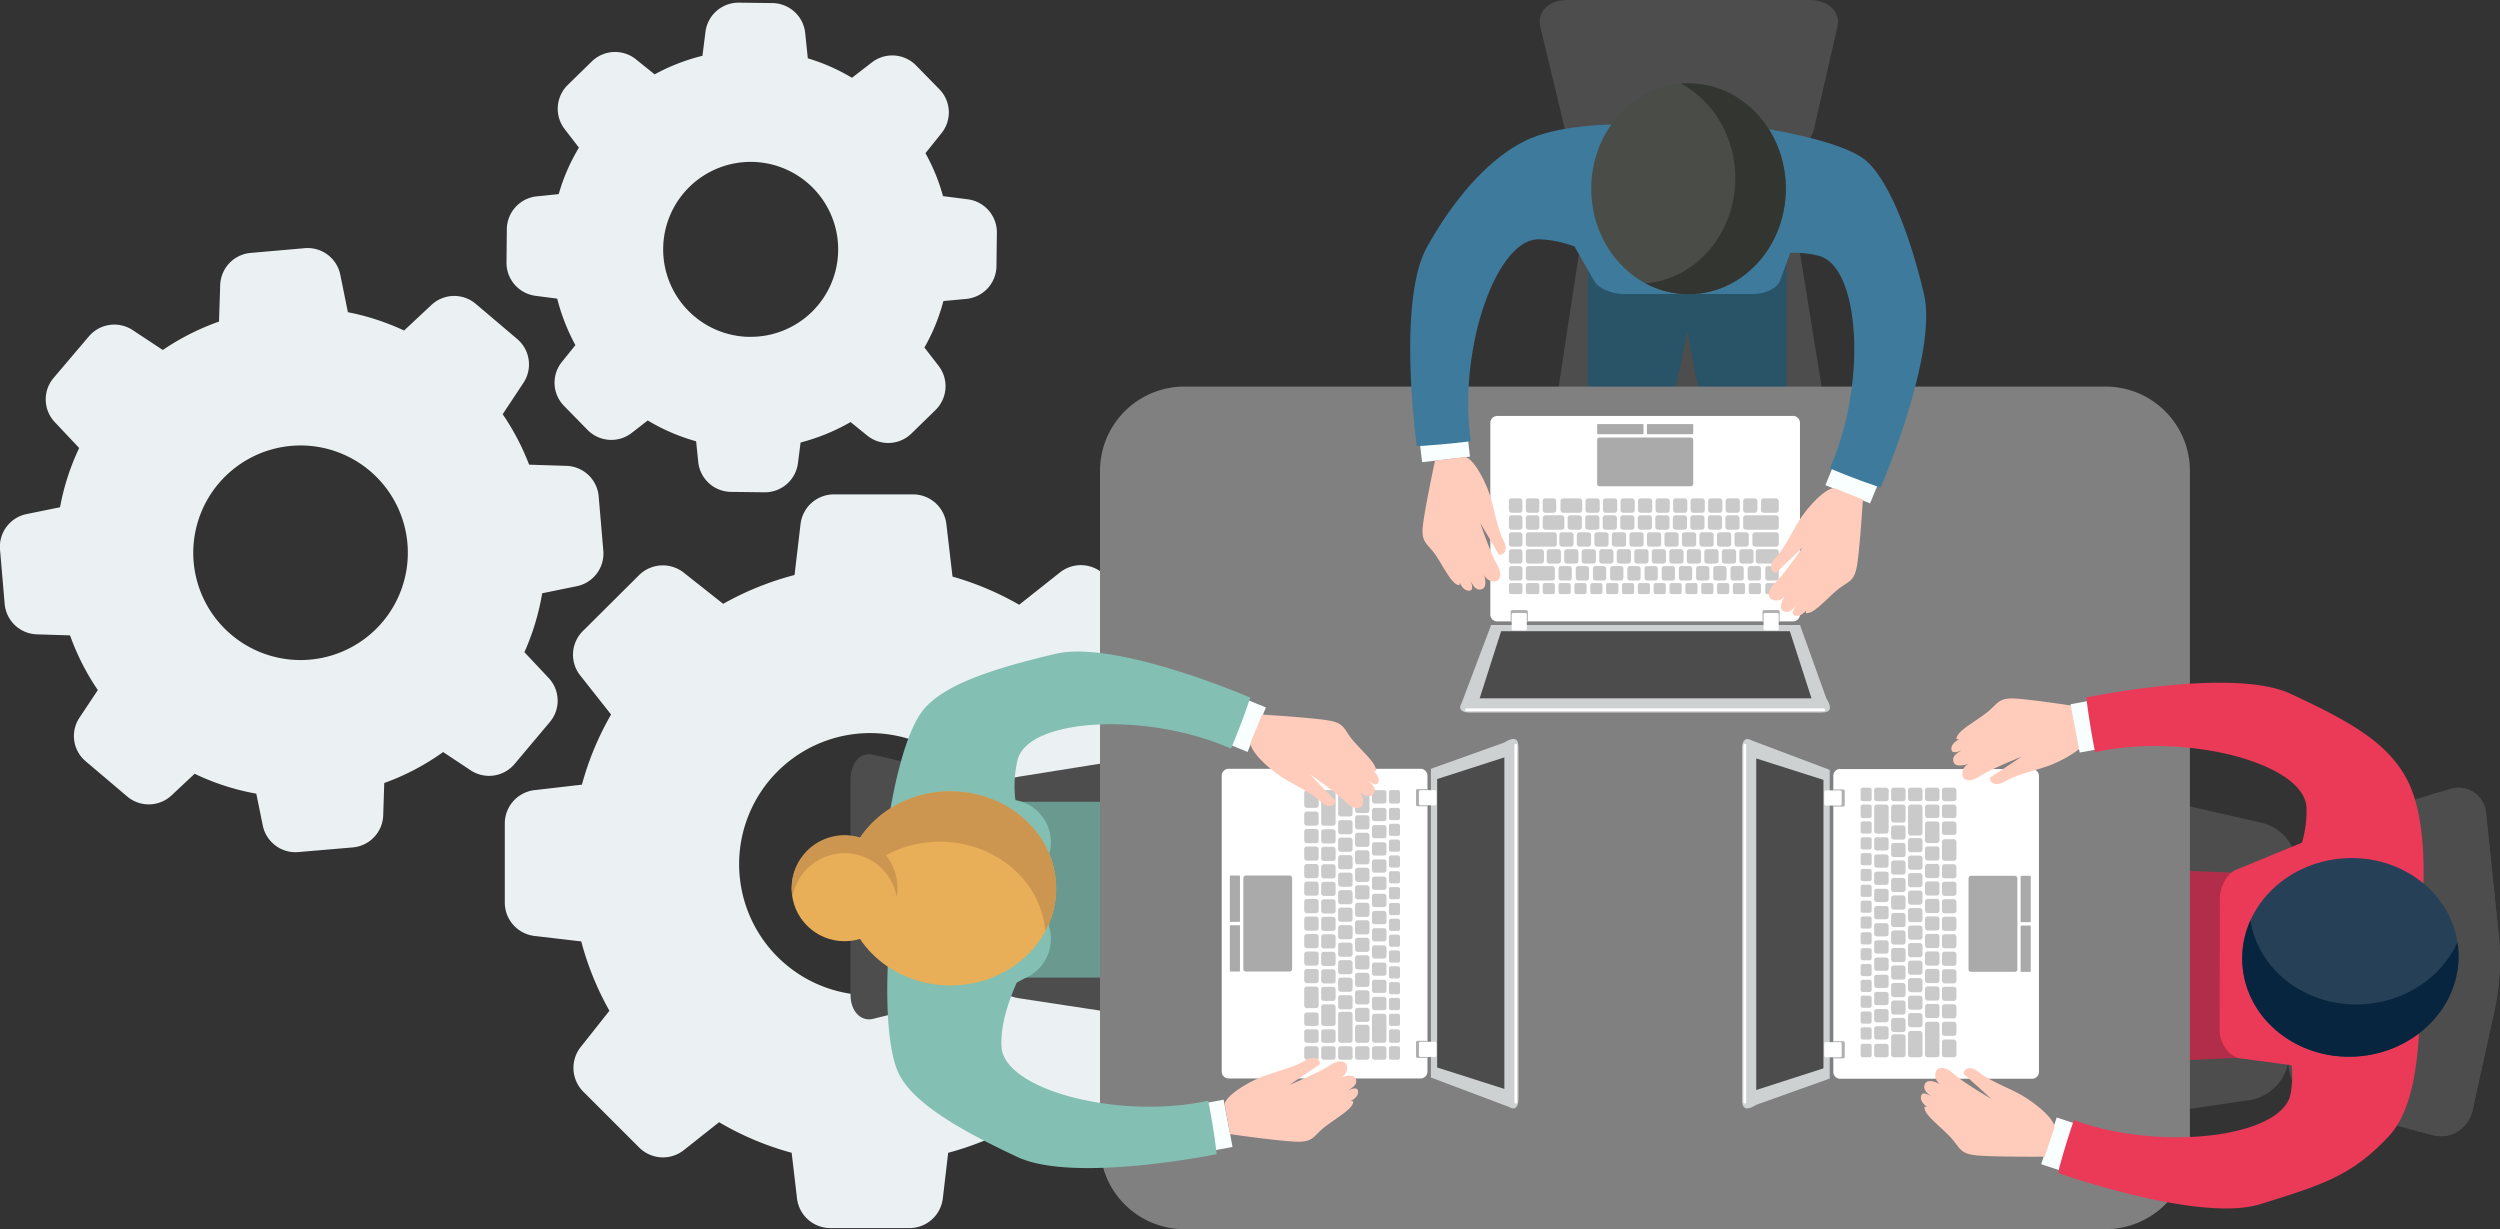 <svg xmlns="http://www.w3.org/2000/svg" viewBox="0 0 600 295"><rect x="0" y="0" width="600" height="295" fill="#333333" stroke="none"/><defs><style>.a{fill:#ebf1f2;}.b{fill:#4d4d4d;}.c{fill:#6a9990;}.d{fill:#b22d49;}.e{fill:#295366;}.f{fill:gray;}.g,.k{fill:#fff;}.h{fill:#b0b0b0;}.h,.i,.j,.k{fill-rule:evenodd;}.i{fill:#ced1d2;}.j{fill:#4c4c4c;}.l{fill:#cacaca;}.m{fill:#aaaaab;}.n{fill:#f9ffff;}.o{fill:#fcb;}.p{fill:#3d7a9c;}.q{fill:#4a4c47;}.r{fill:#333530;}.s{fill:#eb3a58;}.t{fill:#264057;}.u{fill:#07253e;}.v{fill:#83bfb3;}.w{fill:#e8af58;}.x{fill:#cc9650;}</style></defs><title>team</title><path class="a" d="M277.83,192.39A72.3,72.3,0,0,0,271.36,177l7.82-9.85a8.08,8.08,0,0,0-.61-10.71L265.11,143a8.06,8.06,0,0,0-10.72-.61l-9.79,7.75a71.18,71.18,0,0,0-16-6.76l-1.47-12.59a8.07,8.07,0,0,0-8-7.14h-19a8.07,8.07,0,0,0-8,7.14L190.69,143a72,72,0,0,0-17.13,6.92l-9.47-7.49a8.1,8.1,0,0,0-10.72.61L139.9,156.44a8,8,0,0,0-.61,10.71l7.37,9.34a70.21,70.21,0,0,0-7,16.83l-11.36,1.31a8.06,8.06,0,0,0-7.15,8v19a8.07,8.07,0,0,0,7.15,8l11.2,1.31a70.66,70.66,0,0,0,6.76,16.64l-6.89,8.7a8.08,8.08,0,0,0,.61,10.71l13.43,13.42a8.06,8.06,0,0,0,10.72.61l8.45-6.69A71,71,0,0,0,190,281.67l1.28,10.93a8.07,8.07,0,0,0,8,7.14h19a8.07,8.07,0,0,0,8-7.14l1.28-10.93a70.73,70.73,0,0,0,18-7.59l8.77,6.95a8.1,8.1,0,0,0,10.72-.61L278.57,267a8,8,0,0,0,.61-10.71L271.84,247a69.3,69.3,0,0,0,6.64-16.8l11.74-1.34a8.07,8.07,0,0,0,7.15-8v-19a8.07,8.07,0,0,0-7.15-8Zm-69,51.47a31.46,31.46,0,1,1,31.48-31.46A31.52,31.52,0,0,1,208.84,243.87Z" transform="translate(0 -5)"/><path class="a" d="M20.57,187.71l10,8.48a8,8,0,0,0,10.59-.29l5.55-5.2a57.41,57.41,0,0,0,14.8,4.78l1.56,7.65a8,8,0,0,0,8.49,6.37l13.11-1.12a8,8,0,0,0,7.3-7.68l0.25-7.78a57.55,57.55,0,0,0,14.13-7.43l6.63,4.4a8,8,0,0,0,10.49-1.5l8.49-10.1a7.94,7.94,0,0,0-.29-10.58l-5.81-6.18a59.37,59.37,0,0,0,4.27-14.15l8.29-1.69a8,8,0,0,0,6.38-8.48l-1.12-13.1a8,8,0,0,0-7.69-7.3l-9-.29a58.51,58.51,0,0,0-6.35-12.11l5-7.55a8,8,0,0,0-1.5-10.49l-10-8.48a8,8,0,0,0-10.59.29l-6.57,6.15a57.63,57.63,0,0,0-13.49-4.4l-1.82-9a8,8,0,0,0-8.49-6.37L60.15,65.7a8,8,0,0,0-7.3,7.68l-0.29,8.8A59,59,0,0,0,39.07,89l-7.24-4.78a8,8,0,0,0-10.49,1.5l-8.49,10a7.94,7.94,0,0,0,.29,10.58L19,112.52a57.37,57.37,0,0,0-4.59,14.22l-8,1.63A8,8,0,0,0,0,136.84l1.12,13.1a8,8,0,0,0,7.69,7.3l8,0.25a57.86,57.86,0,0,0,6.67,13.13l-4.37,6.57A7.92,7.92,0,0,0,20.57,187.71ZM70,112A25.75,25.75,0,1,1,46.47,139.8,25.77,25.77,0,0,1,70,112Z" transform="translate(0 -5)"/><path class="a" d="M232,76.73a8,8,0,0,0,7.15-7.84l0.1-8.06a8,8,0,0,0-7-8l-5.93-.76a46,46,0,0,0-4.21-10.3L225.93,37a7.94,7.94,0,0,0-.48-10.58l-5.65-5.77A8,8,0,0,0,209.22,20l-4.75,3.67A46.61,46.61,0,0,0,193.88,19l-0.64-6.12a8,8,0,0,0-7.85-7.14l-8.07-.1a8,8,0,0,0-8,6.95l-0.73,5.8a48,48,0,0,0-11.48,4.46l-4.47-3.6a8,8,0,0,0-10.59.48l-5.77,5.64A8,8,0,0,0,135.53,36l3.41,4.43a46.2,46.2,0,0,0-4.85,11.16l-5.3.54a8,8,0,0,0-7.15,7.84L121.56,68a8,8,0,0,0,7,8l5.17,0.67a48,48,0,0,0,4.37,11.16l-3.22,4a7.94,7.94,0,0,0,.48,10.58l5.65,5.77a8,8,0,0,0,10.59.73l3.86-3a46.94,46.94,0,0,0,11.61,5l0.51,5a8,8,0,0,0,7.85,7.14l8.07,0.1a8,8,0,0,0,8-6.95l0.64-5a48.2,48.2,0,0,0,12-4.91l4,3.25a8,8,0,0,0,10.59-.48l5.81-5.67a8,8,0,0,0,.73-10.58l-3.41-4.4a46.63,46.63,0,0,0,4.56-11.16Zm-52.09,9.12a21,21,0,1,1,21.25-20.72A21,21,0,0,1,179.87,85.84Z" transform="translate(0 -5)"/><path class="b" d="M244.54,191.4c-4.63.74-8.42,4.55-8.42,8.46v36.33c0,3.91,3.8,7.69,8.44,8.39l32.8,5c4.64,0.7,8.44-1.92,8.44-5.83V191.91c0-3.91-3.79-6.5-8.42-5.76Z" transform="translate(0 -5)"/><polyline class="c" points="285.98 209.53 285.98 192.43 241.91 192.43 241.91 234.62 285.98 234.62 285.98 217.78"/><path class="b" d="M540.08,269a11.26,11.26,0,0,0,9.23-10.18l2-45.42a11.12,11.12,0,0,0-8.3-10.88l-33.81-7.74a7.18,7.18,0,0,0-9.09,6.9l-2.9,64.79a7.09,7.09,0,0,0,8.43,7.59Z" transform="translate(0 -5)"/><polygon class="d" points="486.05 227.04 516.38 233.31 485.62 236.57 484.74 256.33 537.47 253.84 538.84 209.54 486.92 207.58 486.05 227.04"/><path class="b" d="M432.15,66.7c-0.74-4.62-4.56-8.4-8.48-8.4H387.24c-3.92,0-7.71,3.79-8.41,8.42l-5,32.71c-0.71,4.63,1.92,8.42,5.84,8.42h52c3.92,0,6.52-3.78,5.78-8.4Z" transform="translate(0 -5)"/><path class="b" d="M375.57,36c0.83,3.48,5.11,6.32,9.51,6.32h40.84c4.4,0,8.64-2.85,9.43-6.33L441,11.33C441.75,7.85,438.8,5,434.4,5H376.14c-4.4,0-7.31,2.84-6.48,6.32Z" transform="translate(0 -5)"/><polygon class="e" points="400.15 103.03 404.95 79.64 409.47 103.03 428.79 103.03 428.79 60.74 381.12 62.84 381.12 103.03 400.15 103.03"/><path class="f" d="M525.58,279.78A20.24,20.24,0,0,1,505.3,300h-221A20.25,20.25,0,0,1,264,279.78V118a20.25,20.25,0,0,1,20.27-20.22h221A20.24,20.24,0,0,1,525.58,118V279.78Z" transform="translate(0 -5)"/><path class="g" d="M294.86,184.51h46.07a1.66,1.66,0,0,1,1.66,1.66v71a1.66,1.66,0,0,1-1.66,1.66H294.86a1.65,1.65,0,0,1-1.65-1.65v-71A1.66,1.66,0,0,1,294.86,184.51Z"/><path class="h" d="M342.58,194.39v4.11h-2.35a0.39,0.39,0,0,1-.39-0.39v-3.34a0.39,0.39,0,0,1,.39-0.39h2.35Z" transform="translate(0 -5)"/><path class="h" d="M342.58,254.8v4.11h-2.35a0.39,0.39,0,0,1-.39-0.39v-3.34a0.39,0.39,0,0,1,.39-0.39h2.35Z" transform="translate(0 -5)"/><path class="i" d="M364.43,184.31v84.54c0,2-1,2.65-2.26,1.82l-18.75-7.07V189.51l17.61-6.3C363.27,181.8,364.43,182.07,364.43,184.31Z" transform="translate(0 -5)"/><polygon class="j" points="361.05 261.34 344.92 256.2 344.92 186.97 361.05 181.77 361.05 261.34"/><path class="k" d="M364.12,183.84v85.68a0.33,0.33,0,0,1-.33.33h0a0.33,0.33,0,0,1-.33-0.33V183.84a0.33,0.33,0,0,1,.33-0.33h0A0.33,0.33,0,0,1,364.12,183.84Z" transform="translate(0 -5)"/><rect class="g" x="340.55" y="189.63" width="4.17" height="3.63" rx="0.34" ry="0.34"/><rect class="g" x="340.55" y="250.04" width="4.17" height="3.63" rx="0.34" ry="0.34"/><rect class="l" x="333.35" y="251.09" width="2.65" height="3.24" rx="0.47" ry="0.47"/><rect class="l" x="329.28" y="251.09" width="3.47" height="3.24" rx="0.58" ry="0.58"/><rect class="l" x="325.21" y="251.09" width="3.47" height="3.24" rx="0.58" ry="0.58"/><rect class="l" x="321.15" y="251.09" width="3.47" height="3.24" rx="0.58" ry="0.58"/><rect class="l" x="317.08" y="251.09" width="3.47" height="3.24" rx="0.58" ry="0.58"/><rect class="l" x="313.01" y="251.09" width="3.47" height="3.24" rx="0.58" ry="0.58"/><rect class="l" x="333.35" y="247.04" width="2.65" height="3.24" rx="0.47" ry="0.47"/><rect class="l" x="329.28" y="243.3" width="3.47" height="6.98" rx="0.62" ry="0.62"/><rect class="l" x="325.21" y="245.94" width="3.47" height="4.34" rx="0.62" ry="0.62"/><rect class="l" x="321.15" y="242.84" width="3.47" height="7.44" rx="0.62" ry="0.62"/><rect class="l" x="317.08" y="247.04" width="3.47" height="3.24" rx="0.58" ry="0.58"/><rect class="l" x="313.01" y="247.04" width="3.47" height="3.24" rx="0.58" ry="0.58"/><rect class="l" x="333.35" y="243.3" width="2.65" height="2.93" rx="0.47" ry="0.47"/><rect class="l" x="333.35" y="239.5" width="2.65" height="2.93" rx="0.47" ry="0.47"/><rect class="l" x="333.35" y="235.7" width="2.65" height="2.93" rx="0.47" ry="0.47"/><rect class="l" x="333.35" y="231.9" width="2.65" height="2.93" rx="0.47" ry="0.47"/><rect class="l" x="333.35" y="228.1" width="2.65" height="2.93" rx="0.47" ry="0.47"/><rect class="l" x="333.35" y="224.3" width="2.65" height="2.93" rx="0.47" ry="0.47"/><rect class="l" x="333.35" y="220.5" width="2.65" height="2.93" rx="0.47" ry="0.47"/><rect class="l" x="333.35" y="216.7" width="2.65" height="2.93" rx="0.47" ry="0.47"/><rect class="l" x="333.35" y="212.89" width="2.65" height="2.93" rx="0.47" ry="0.47"/><rect class="l" x="333.35" y="209.09" width="2.65" height="2.93" rx="0.47" ry="0.47"/><rect class="l" x="333.35" y="205.29" width="2.65" height="2.93" rx="0.47" ry="0.47"/><rect class="l" x="333.35" y="201.49" width="2.65" height="2.93" rx="0.47" ry="0.47"/><rect class="l" x="333.35" y="197.69" width="2.65" height="2.93" rx="0.47" ry="0.47"/><rect class="l" x="333.35" y="193.89" width="2.65" height="2.93" rx="0.47" ry="0.47"/><rect class="l" x="333.35" y="189.62" width="2.65" height="3.24" rx="0.47" ry="0.47"/><rect class="l" x="329.28" y="239.25" width="3.47" height="3.18" rx="0.57" ry="0.57"/><rect class="l" x="329.28" y="235.13" width="3.47" height="3.18" rx="0.57" ry="0.57"/><rect class="l" x="329.28" y="231" width="3.47" height="3.18" rx="0.57" ry="0.57"/><rect class="l" x="329.28" y="226.88" width="3.47" height="3.18" rx="0.57" ry="0.57"/><rect class="l" x="329.28" y="222.76" width="3.47" height="3.18" rx="0.57" ry="0.57"/><rect class="l" x="329.28" y="218.63" width="3.47" height="3.18" rx="0.57" ry="0.57"/><rect class="l" x="329.28" y="214.51" width="3.47" height="3.18" rx="0.57" ry="0.57"/><rect class="l" x="329.28" y="210.39" width="3.47" height="3.18" rx="0.57" ry="0.57"/><rect class="l" x="329.28" y="206.26" width="3.47" height="3.18" rx="0.57" ry="0.57"/><rect class="l" x="329.28" y="202.14" width="3.47" height="3.18" rx="0.57" ry="0.57"/><rect class="l" x="329.28" y="198.01" width="3.47" height="3.18" rx="0.57" ry="0.57"/><rect class="l" x="329.28" y="193.89" width="3.47" height="3.18" rx="0.57" ry="0.57"/><rect class="l" x="329.28" y="189.62" width="3.47" height="3.24" rx="0.58" ry="0.58"/><rect class="l" x="325.21" y="189.62" width="3.47" height="5.52" rx="0.62" ry="0.62"/><rect class="l" x="321.15" y="189.62" width="3.47" height="6.33" rx="0.62" ry="0.62"/><rect class="l" x="317.08" y="189.62" width="3.47" height="8.54" rx="0.62" ry="0.62"/><rect class="l" x="313.01" y="189.62" width="3.47" height="4.27" rx="0.62" ry="0.62"/><rect class="l" x="325.21" y="195.66" width="3.47" height="3.4" rx="0.61" ry="0.61"/><rect class="l" x="325.21" y="199.86" width="3.47" height="3.4" rx="0.61" ry="0.61"/><rect class="l" x="325.21" y="204.06" width="3.47" height="3.4" rx="0.61" ry="0.61"/><rect class="l" x="325.21" y="208.26" width="3.47" height="3.4" rx="0.61" ry="0.61"/><rect class="l" x="325.21" y="212.46" width="3.47" height="3.4" rx="0.61" ry="0.61"/><rect class="l" x="325.21" y="216.66" width="3.47" height="3.4" rx="0.61" ry="0.61"/><rect class="l" x="325.21" y="220.86" width="3.47" height="3.4" rx="0.61" ry="0.61"/><rect class="l" x="325.21" y="225.06" width="3.47" height="3.4" rx="0.61" ry="0.61"/><rect class="l" x="325.21" y="229.27" width="3.47" height="3.4" rx="0.61" ry="0.61"/><rect class="l" x="325.21" y="233.47" width="3.47" height="3.4" rx="0.61" ry="0.61"/><rect class="l" x="325.21" y="237.67" width="3.47" height="3.4" rx="0.61" ry="0.61"/><rect class="l" x="325.21" y="241.87" width="3.47" height="3.4" rx="0.61" ry="0.61"/><rect class="l" x="321.15" y="196.83" width="3.47" height="3.4" rx="0.61" ry="0.61"/><rect class="l" x="321.15" y="201.03" width="3.47" height="3.4" rx="0.61" ry="0.61"/><rect class="l" x="321.15" y="205.23" width="3.47" height="3.4" rx="0.61" ry="0.61"/><rect class="l" x="321.15" y="209.43" width="3.47" height="3.4" rx="0.61" ry="0.61"/><rect class="l" x="321.15" y="213.63" width="3.47" height="3.4" rx="0.61" ry="0.61"/><rect class="l" x="321.15" y="217.83" width="3.47" height="3.4" rx="0.61" ry="0.61"/><rect class="l" x="321.15" y="222.03" width="3.47" height="3.4" rx="0.61" ry="0.61"/><rect class="l" x="321.15" y="226.23" width="3.47" height="3.4" rx="0.61" ry="0.61"/><rect class="l" x="321.15" y="230.43" width="3.47" height="3.4" rx="0.61" ry="0.61"/><rect class="l" x="321.15" y="234.63" width="3.47" height="3.4" rx="0.61" ry="0.61"/><rect class="l" x="321.15" y="238.84" width="3.47" height="3.4" rx="0.61" ry="0.61"/><rect class="l" x="317.08" y="199.03" width="3.47" height="3.4" rx="0.61" ry="0.61"/><rect class="l" x="317.08" y="203.23" width="3.47" height="3.4" rx="0.61" ry="0.61"/><rect class="l" x="317.08" y="207.43" width="3.47" height="3.4" rx="0.61" ry="0.61"/><rect class="l" x="317.08" y="211.63" width="3.47" height="3.4" rx="0.61" ry="0.61"/><rect class="l" x="317.08" y="215.83" width="3.47" height="3.4" rx="0.61" ry="0.61"/><rect class="l" x="317.08" y="220.03" width="3.47" height="3.4" rx="0.61" ry="0.61"/><rect class="l" x="317.08" y="224.23" width="3.47" height="3.4" rx="0.61" ry="0.61"/><rect class="l" x="317.08" y="228.43" width="3.47" height="3.4" rx="0.61" ry="0.61"/><rect class="l" x="317.08" y="232.63" width="3.47" height="3.4" rx="0.61" ry="0.61"/><rect class="l" x="317.08" y="236.83" width="3.47" height="3.4" rx="0.61" ry="0.61"/><rect class="l" x="317.08" y="241.04" width="3.47" height="5.19" rx="0.62" ry="0.62"/><rect class="l" x="313.01" y="194.76" width="3.47" height="3.4" rx="0.61" ry="0.61"/><rect class="l" x="313.01" y="198.96" width="3.47" height="3.4" rx="0.61" ry="0.61"/><rect class="l" x="313.01" y="203.16" width="3.47" height="3.4" rx="0.61" ry="0.61"/><rect class="l" x="313.01" y="207.36" width="3.47" height="3.4" rx="0.61" ry="0.61"/><rect class="l" x="313.01" y="211.56" width="3.47" height="3.4" rx="0.61" ry="0.61"/><rect class="l" x="313.01" y="215.76" width="3.47" height="3.4" rx="0.61" ry="0.61"/><rect class="l" x="313.01" y="219.96" width="3.47" height="3.4" rx="0.61" ry="0.61"/><rect class="l" x="313.01" y="224.16" width="3.47" height="3.4" rx="0.61" ry="0.61"/><rect class="l" x="313.01" y="228.36" width="3.47" height="3.4" rx="0.61" ry="0.61"/><rect class="l" x="313.01" y="232.56" width="3.47" height="3.4" rx="0.61" ry="0.61"/><rect class="l" x="313.01" y="236.77" width="3.47" height="5.19" rx="0.62" ry="0.62"/><rect class="l" x="313.01" y="242.99" width="3.47" height="3.24" rx="0.58" ry="0.58"/><path class="m" d="M299,210.13h10.51a0.6,0.6,0,0,1,.6.6v21.83a0.61,0.61,0,0,1-.61.61H299a0.6,0.6,0,0,1-.6-0.6V210.74A0.61,0.61,0,0,1,299,210.13Z"/><rect class="m" x="295.16" y="210.13" width="2.43" height="11.11" rx="0.13" ry="0.13"/><rect class="m" x="295.16" y="222.06" width="2.43" height="11.11" rx="0.13" ry="0.13"/><path class="g" d="M441.62,184.58h46.07a1.66,1.66,0,0,1,1.66,1.66v71a1.66,1.66,0,0,1-1.66,1.66H441.62A1.65,1.65,0,0,1,440,257.2v-71a1.66,1.66,0,0,1,1.66-1.66Z"/><path class="h" d="M440,259v-4.11h2.35a0.39,0.39,0,0,1,.39.39v3.34a0.39,0.39,0,0,1-.39.39H440Z" transform="translate(0 -5)"/><path class="h" d="M440,198.57v-4.11h2.35a0.39,0.39,0,0,1,.39.39v3.34a0.39,0.39,0,0,1-.39.39H440Z" transform="translate(0 -5)"/><path class="i" d="M418.12,269.06V184.52c0-2,1-2.65,2.26-1.82l18.75,7.07v74.08l-17.61,6.3C419.28,271.57,418.12,271.3,418.12,269.06Z" transform="translate(0 -5)"/><polygon class="j" points="421.5 182.03 437.63 187.17 437.63 256.4 421.5 261.6 421.5 182.03"/><path class="k" d="M418.43,269.53V183.84a0.33,0.33,0,0,1,.33-0.33h0a0.33,0.33,0,0,1,.33.33v85.68a0.33,0.33,0,0,1-.33.33h0A0.33,0.33,0,0,1,418.43,269.53Z" transform="translate(0 -5)"/><rect class="g" x="437.83" y="250.11" width="4.17" height="3.63" rx="0.34" ry="0.34"/><rect class="g" x="437.83" y="189.7" width="4.17" height="3.63" rx="0.34" ry="0.34"/><rect class="l" x="446.55" y="189.04" width="2.65" height="3.24" rx="0.47" ry="0.47"/><rect class="l" x="449.8" y="189.04" width="3.47" height="3.24" rx="0.58" ry="0.58"/><rect class="l" x="453.87" y="189.04" width="3.47" height="3.24" rx="0.58" ry="0.58"/><rect class="l" x="457.93" y="189.04" width="3.47" height="3.24" rx="0.58" ry="0.58"/><rect class="l" x="462" y="189.04" width="3.47" height="3.24" rx="0.58" ry="0.58"/><rect class="l" x="466.07" y="189.04" width="3.47" height="3.24" rx="0.58" ry="0.58"/><rect class="l" x="446.55" y="193.09" width="2.65" height="3.24" rx="0.47" ry="0.47"/><rect class="l" x="449.8" y="193.09" width="3.47" height="6.98" rx="0.62" ry="0.62"/><rect class="l" x="453.87" y="193.09" width="3.47" height="4.34" rx="0.62" ry="0.62"/><rect class="l" x="457.93" y="193.09" width="3.47" height="7.44" rx="0.62" ry="0.62"/><rect class="l" x="462" y="193.09" width="3.47" height="3.24" rx="0.58" ry="0.58"/><rect class="l" x="466.07" y="193.09" width="3.47" height="3.24" rx="0.58" ry="0.58"/><rect class="l" x="446.55" y="197.14" width="2.65" height="2.93" rx="0.47" ry="0.47"/><rect class="l" x="446.55" y="200.94" width="2.65" height="2.93" rx="0.47" ry="0.47"/><rect class="l" x="446.55" y="204.74" width="2.65" height="2.93" rx="0.47" ry="0.47"/><rect class="l" x="446.55" y="208.54" width="2.65" height="2.93" rx="0.47" ry="0.47"/><rect class="l" x="446.55" y="212.34" width="2.65" height="2.93" rx="0.47" ry="0.47"/><rect class="l" x="446.55" y="216.14" width="2.65" height="2.93" rx="0.47" ry="0.47"/><rect class="l" x="446.55" y="219.94" width="2.65" height="2.93" rx="0.47" ry="0.47"/><rect class="l" x="446.55" y="223.74" width="2.65" height="2.93" rx="0.47" ry="0.47"/><rect class="l" x="446.55" y="227.55" width="2.65" height="2.93" rx="0.47" ry="0.47"/><rect class="l" x="446.55" y="231.35" width="2.65" height="2.93" rx="0.47" ry="0.47"/><rect class="l" x="446.55" y="235.15" width="2.65" height="2.93" rx="0.47" ry="0.47"/><rect class="l" x="446.55" y="238.95" width="2.65" height="2.93" rx="0.47" ry="0.47"/><rect class="l" x="446.55" y="242.75" width="2.65" height="2.93" rx="0.47" ry="0.47"/><rect class="l" x="446.55" y="246.55" width="2.65" height="2.93" rx="0.47" ry="0.47"/><rect class="l" x="446.55" y="250.51" width="2.65" height="3.24" rx="0.47" ry="0.47"/><rect class="l" x="449.8" y="200.94" width="3.47" height="3.18" rx="0.57" ry="0.57"/><rect class="l" x="449.8" y="205.06" width="3.47" height="3.18" rx="0.57" ry="0.57"/><rect class="l" x="449.8" y="209.19" width="3.47" height="3.18" rx="0.57" ry="0.57"/><rect class="l" x="449.8" y="213.31" width="3.47" height="3.18" rx="0.57" ry="0.57"/><rect class="l" x="449.8" y="217.44" width="3.47" height="3.18" rx="0.57" ry="0.57"/><rect class="l" x="449.8" y="221.56" width="3.47" height="3.18" rx="0.57" ry="0.57"/><rect class="l" x="449.8" y="225.68" width="3.47" height="3.18" rx="0.57" ry="0.57"/><rect class="l" x="449.8" y="229.81" width="3.47" height="3.18" rx="0.57" ry="0.57"/><rect class="l" x="449.8" y="233.93" width="3.47" height="3.18" rx="0.57" ry="0.57"/><rect class="l" x="449.8" y="238.05" width="3.47" height="3.18" rx="0.57" ry="0.57"/><rect class="l" x="449.8" y="242.18" width="3.47" height="3.18" rx="0.57" ry="0.57"/><rect class="l" x="449.8" y="246.3" width="3.47" height="3.18" rx="0.57" ry="0.57"/><rect class="l" x="449.8" y="250.51" width="3.47" height="3.24" rx="0.58" ry="0.58"/><rect class="l" x="453.87" y="248.23" width="3.47" height="5.52" rx="0.62" ry="0.62"/><rect class="l" x="457.93" y="247.42" width="3.47" height="6.33" rx="0.62" ry="0.62"/><rect class="l" x="462" y="245.21" width="3.47" height="8.54" rx="0.62" ry="0.62"/><rect class="l" x="466.07" y="249.48" width="3.47" height="4.27" rx="0.62" ry="0.62"/><rect class="l" x="453.87" y="244.31" width="3.47" height="3.4" rx="0.61" ry="0.61"/><rect class="l" x="453.87" y="240.11" width="3.47" height="3.4" rx="0.61" ry="0.61"/><rect class="l" x="453.87" y="235.91" width="3.47" height="3.4" rx="0.61" ry="0.61"/><rect class="l" x="453.87" y="231.7" width="3.47" height="3.4" rx="0.61" ry="0.61"/><rect class="l" x="453.87" y="227.5" width="3.47" height="3.4" rx="0.61" ry="0.61"/><rect class="l" x="453.87" y="223.3" width="3.47" height="3.4" rx="0.61" ry="0.61"/><rect class="l" x="453.87" y="219.1" width="3.47" height="3.4" rx="0.61" ry="0.61"/><rect class="l" x="453.87" y="214.9" width="3.47" height="3.4" rx="0.61" ry="0.61"/><rect class="l" x="453.87" y="210.7" width="3.47" height="3.4" rx="0.61" ry="0.61"/><rect class="l" x="453.87" y="206.5" width="3.47" height="3.4" rx="0.61" ry="0.61"/><rect class="l" x="453.87" y="202.3" width="3.47" height="3.4" rx="0.61" ry="0.61"/><rect class="l" x="453.87" y="198.1" width="3.47" height="3.4" rx="0.61" ry="0.61"/><rect class="l" x="457.93" y="243.14" width="3.47" height="3.4" rx="0.61" ry="0.61"/><rect class="l" x="457.93" y="238.94" width="3.47" height="3.4" rx="0.61" ry="0.61"/><rect class="l" x="457.93" y="234.74" width="3.47" height="3.4" rx="0.61" ry="0.61"/><rect class="l" x="457.93" y="230.54" width="3.47" height="3.4" rx="0.61" ry="0.61"/><rect class="l" x="457.93" y="226.33" width="3.47" height="3.4" rx="0.61" ry="0.61"/><rect class="l" x="457.93" y="222.13" width="3.47" height="3.4" rx="0.61" ry="0.61"/><rect class="l" x="457.93" y="217.93" width="3.47" height="3.4" rx="0.61" ry="0.61"/><rect class="l" x="457.93" y="213.73" width="3.47" height="3.4" rx="0.61" ry="0.61"/><rect class="l" x="457.93" y="209.53" width="3.47" height="3.4" rx="0.61" ry="0.61"/><rect class="l" x="457.93" y="205.33" width="3.47" height="3.4" rx="0.61" ry="0.61"/><rect class="l" x="457.93" y="201.13" width="3.47" height="3.4" rx="0.61" ry="0.61"/><rect class="l" x="462" y="240.94" width="3.47" height="3.4" rx="0.61" ry="0.61"/><rect class="l" x="462" y="236.74" width="3.47" height="3.4" rx="0.61" ry="0.61"/><rect class="l" x="462" y="232.54" width="3.47" height="3.4" rx="0.61" ry="0.61"/><rect class="l" x="462" y="228.34" width="3.47" height="3.4" rx="0.61" ry="0.61"/><rect class="l" x="462" y="224.14" width="3.47" height="3.4" rx="0.61" ry="0.61"/><rect class="l" x="462" y="219.93" width="3.47" height="3.4" rx="0.61" ry="0.61"/><rect class="l" x="462" y="215.73" width="3.47" height="3.4" rx="0.61" ry="0.61"/><rect class="l" x="462" y="211.53" width="3.47" height="3.4" rx="0.61" ry="0.61"/><rect class="l" x="462" y="207.33" width="3.47" height="3.4" rx="0.61" ry="0.61"/><rect class="l" x="462" y="203.13" width="3.47" height="3.4" rx="0.61" ry="0.61"/><rect class="l" x="462" y="197.14" width="3.47" height="5.19" rx="0.62" ry="0.62"/><rect class="l" x="466.07" y="245.21" width="3.47" height="3.4" rx="0.61" ry="0.61"/><rect class="l" x="466.07" y="241.01" width="3.47" height="3.4" rx="0.61" ry="0.61"/><rect class="l" x="466.07" y="236.81" width="3.47" height="3.4" rx="0.61" ry="0.61"/><rect class="l" x="466.07" y="232.61" width="3.47" height="3.4" rx="0.61" ry="0.61"/><rect class="l" x="466.07" y="228.4" width="3.47" height="3.4" rx="0.61" ry="0.61"/><rect class="l" x="466.07" y="224.2" width="3.47" height="3.4" rx="0.61" ry="0.61"/><rect class="l" x="466.07" y="220" width="3.47" height="3.4" rx="0.61" ry="0.61"/><rect class="l" x="466.07" y="215.8" width="3.47" height="3.4" rx="0.61" ry="0.61"/><rect class="l" x="466.07" y="211.6" width="3.47" height="3.4" rx="0.61" ry="0.61"/><rect class="l" x="466.07" y="207.4" width="3.47" height="3.4" rx="0.61" ry="0.61"/><rect class="l" x="466.07" y="201.41" width="3.47" height="5.19" rx="0.62" ry="0.62"/><rect class="l" x="466.07" y="197.14" width="3.47" height="3.24" rx="0.58" ry="0.58"/><path class="m" d="M473.06,210.2h10.51a0.6,0.6,0,0,1,.6.6v21.83a0.61,0.61,0,0,1-.61.61h-10.5a0.61,0.61,0,0,1-.61-0.61V210.8A0.6,0.6,0,0,1,473.06,210.2Z"/><rect class="m" x="484.95" y="222.13" width="2.43" height="11.11" rx="0.13" ry="0.13"/><rect class="m" x="484.95" y="210.2" width="2.43" height="11.11" rx="0.13" ry="0.13"/><path class="g" d="M359.33,99.82h71a1.66,1.66,0,0,1,1.66,1.66v46a1.66,1.66,0,0,1-1.66,1.66h-71a1.65,1.65,0,0,1-1.65-1.65v-46a1.66,1.66,0,0,1,1.66-1.66Z"/><path class="h" d="M427.13,154.15H423V151.8a0.39,0.39,0,0,1,.39-0.39h3.34a0.39,0.39,0,0,1,.39.39v2.35Z" transform="translate(0 -5)"/><path class="h" d="M366.68,154.15h-4.12V151.8a0.39,0.39,0,0,1,.39-0.39h3.34a0.39,0.39,0,0,1,.39.39v2.35Z" transform="translate(0 -5)"/><path class="i" d="M437.22,176H352.61c-2,0-2.65-.95-1.82-2.26L357.87,155H432l6.31,17.59C439.74,174.83,439.46,176,437.22,176Z" transform="translate(0 -5)"/><polygon class="j" points="355.12 167.6 360.27 151.49 429.56 151.49 434.76 167.6 355.12 167.6"/><path class="k" d="M437.69,175.68H351.94a0.33,0.33,0,0,1-.33-0.33h0a0.33,0.33,0,0,1,.33-0.33h85.75a0.33,0.33,0,0,1,.33.33h0A0.33,0.33,0,0,1,437.69,175.68Z" transform="translate(0 -5)"/><rect class="g" x="423.26" y="147.12" width="3.63" height="4.16" rx="0.34" ry="0.34"/><rect class="g" x="362.8" y="147.12" width="3.63" height="4.16" rx="0.34" ry="0.34"/><rect class="l" x="362.14" y="139.93" width="3.24" height="2.65" rx="0.47" ry="0.47"/><rect class="l" x="362.14" y="135.86" width="3.24" height="3.47" rx="0.58" ry="0.58"/><rect class="l" x="362.14" y="131.8" width="3.24" height="3.46" rx="0.58" ry="0.58"/><rect class="l" x="362.14" y="127.74" width="3.24" height="3.46" rx="0.58" ry="0.58"/><rect class="l" x="362.14" y="123.67" width="3.24" height="3.46" rx="0.58" ry="0.58"/><rect class="l" x="362.14" y="119.61" width="3.24" height="3.46" rx="0.58" ry="0.58"/><rect class="l" x="366.2" y="139.93" width="3.24" height="2.65" rx="0.47" ry="0.47"/><rect class="l" x="366.2" y="135.86" width="6.98" height="3.47" rx="0.62" ry="0.62"/><rect class="l" x="366.2" y="131.8" width="4.35" height="3.46" rx="0.62" ry="0.62"/><rect class="l" x="366.2" y="127.74" width="7.44" height="3.46" rx="0.62" ry="0.62"/><rect class="l" x="366.2" y="123.67" width="3.24" height="3.46" rx="0.58" ry="0.58"/><rect class="l" x="366.2" y="119.61" width="3.24" height="3.46" rx="0.58" ry="0.58"/><rect class="l" x="370.25" y="139.93" width="2.93" height="2.65" rx="0.47" ry="0.47"/><rect class="l" x="374.05" y="139.93" width="2.93" height="2.65" rx="0.47" ry="0.47"/><rect class="l" x="377.85" y="139.93" width="2.93" height="2.65" rx="0.47" ry="0.47"/><rect class="l" x="381.66" y="139.93" width="2.93" height="2.65" rx="0.47" ry="0.47"/><path class="l" d="M385.94,139.93h2a0.47,0.47,0,0,1,.47.47v1.7a0.47,0.47,0,0,1-.47.47h-2a0.48,0.48,0,0,1-.48-0.48v-1.7A0.47,0.47,0,0,1,385.94,139.93Z"/><rect class="l" x="389.27" y="139.93" width="2.93" height="2.65" rx="0.47" ry="0.47"/><rect class="l" x="393.07" y="139.93" width="2.93" height="2.65" rx="0.47" ry="0.47"/><rect class="l" x="396.87" y="139.93" width="2.93" height="2.65" rx="0.47" ry="0.47"/><rect class="l" x="400.68" y="139.93" width="2.93" height="2.65" rx="0.47" ry="0.47"/><rect class="l" x="404.48" y="139.93" width="2.93" height="2.65" rx="0.47" ry="0.47"/><rect class="l" x="408.29" y="139.93" width="2.93" height="2.65" rx="0.47" ry="0.47"/><rect class="l" x="412.09" y="139.93" width="2.93" height="2.65" rx="0.47" ry="0.47"/><rect class="l" x="415.89" y="139.93" width="2.93" height="2.65" rx="0.47" ry="0.47"/><rect class="l" x="419.7" y="139.93" width="2.93" height="2.65" rx="0.47" ry="0.47"/><rect class="l" x="423.66" y="139.93" width="3.24" height="2.65" rx="0.47" ry="0.47"/><rect class="l" x="374.05" y="135.86" width="3.18" height="3.47" rx="0.57" ry="0.57"/><rect class="l" x="378.18" y="135.86" width="3.18" height="3.47" rx="0.57" ry="0.57"/><rect class="l" x="382.31" y="135.86" width="3.18" height="3.47" rx="0.57" ry="0.57"/><rect class="l" x="386.43" y="135.86" width="3.18" height="3.47" rx="0.57" ry="0.57"/><rect class="l" x="390.56" y="135.86" width="3.18" height="3.47" rx="0.57" ry="0.57"/><rect class="l" x="394.69" y="135.86" width="3.18" height="3.47" rx="0.57" ry="0.57"/><rect class="l" x="398.81" y="135.86" width="3.18" height="3.47" rx="0.57" ry="0.57"/><rect class="l" x="402.94" y="135.86" width="3.18" height="3.47" rx="0.57" ry="0.57"/><rect class="l" x="407.07" y="135.86" width="3.18" height="3.47" rx="0.57" ry="0.57"/><rect class="l" x="411.19" y="135.86" width="3.18" height="3.47" rx="0.57" ry="0.57"/><rect class="l" x="415.32" y="135.86" width="3.18" height="3.47" rx="0.57" ry="0.57"/><rect class="l" x="419.45" y="135.86" width="3.18" height="3.47" rx="0.57" ry="0.57"/><rect class="l" x="423.66" y="135.86" width="3.24" height="3.47" rx="0.58" ry="0.58"/><rect class="l" x="421.38" y="131.8" width="5.53" height="3.46" rx="0.62" ry="0.62"/><rect class="l" x="420.57" y="127.74" width="6.34" height="3.46" rx="0.62" ry="0.62"/><rect class="l" x="418.36" y="123.67" width="8.55" height="3.46" rx="0.62" ry="0.62"/><rect class="l" x="422.63" y="119.61" width="4.27" height="3.46" rx="0.62" ry="0.62"/><rect class="l" x="417.45" y="131.8" width="3.41" height="3.46" rx="0.61" ry="0.61"/><rect class="l" x="413.25" y="131.8" width="3.41" height="3.46" rx="0.61" ry="0.61"/><rect class="l" x="409.04" y="131.8" width="3.41" height="3.46" rx="0.61" ry="0.61"/><rect class="l" x="404.84" y="131.8" width="3.41" height="3.46" rx="0.61" ry="0.61"/><rect class="l" x="400.64" y="131.8" width="3.41" height="3.46" rx="0.61" ry="0.61"/><rect class="l" x="396.43" y="131.8" width="3.41" height="3.46" rx="0.61" ry="0.61"/><rect class="l" x="392.23" y="131.8" width="3.41" height="3.46" rx="0.61" ry="0.61"/><rect class="l" x="388.02" y="131.8" width="3.41" height="3.46" rx="0.61" ry="0.61"/><rect class="l" x="383.82" y="131.8" width="3.41" height="3.46" rx="0.61" ry="0.61"/><rect class="l" x="379.61" y="131.8" width="3.41" height="3.46" rx="0.61" ry="0.61"/><rect class="l" x="375.41" y="131.8" width="3.41" height="3.46" rx="0.61" ry="0.61"/><rect class="l" x="371.21" y="131.8" width="3.41" height="3.46" rx="0.61" ry="0.61"/><rect class="l" x="416.28" y="127.74" width="3.41" height="3.46" rx="0.61" ry="0.61"/><rect class="l" x="412.08" y="127.74" width="3.41" height="3.46" rx="0.61" ry="0.61"/><rect class="l" x="407.87" y="127.74" width="3.41" height="3.46" rx="0.61" ry="0.61"/><rect class="l" x="403.67" y="127.74" width="3.41" height="3.46" rx="0.61" ry="0.61"/><rect class="l" x="399.47" y="127.74" width="3.41" height="3.46" rx="0.61" ry="0.61"/><rect class="l" x="395.26" y="127.74" width="3.41" height="3.46" rx="0.61" ry="0.61"/><rect class="l" x="391.06" y="127.74" width="3.41" height="3.46" rx="0.61" ry="0.61"/><rect class="l" x="386.85" y="127.74" width="3.41" height="3.46" rx="0.61" ry="0.61"/><rect class="l" x="382.65" y="127.74" width="3.41" height="3.46" rx="0.61" ry="0.61"/><rect class="l" x="378.44" y="127.74" width="3.41" height="3.46" rx="0.61" ry="0.61"/><rect class="l" x="374.24" y="127.74" width="3.41" height="3.46" rx="0.61" ry="0.61"/><rect class="l" x="414.08" y="123.67" width="3.41" height="3.46" rx="0.61" ry="0.61"/><rect class="l" x="409.88" y="123.67" width="3.41" height="3.46" rx="0.61" ry="0.61"/><rect class="l" x="405.67" y="123.67" width="3.41" height="3.46" rx="0.61" ry="0.61"/><rect class="l" x="401.47" y="123.67" width="3.41" height="3.46" rx="0.61" ry="0.61"/><rect class="l" x="397.27" y="123.67" width="3.41" height="3.46" rx="0.61" ry="0.61"/><rect class="l" x="393.06" y="123.67" width="3.41" height="3.46" rx="0.61" ry="0.61"/><rect class="l" x="388.86" y="123.67" width="3.41" height="3.46" rx="0.61" ry="0.61"/><rect class="l" x="384.65" y="123.67" width="3.41" height="3.46" rx="0.61" ry="0.61"/><rect class="l" x="380.45" y="123.67" width="3.41" height="3.46" rx="0.61" ry="0.61"/><rect class="l" x="376.24" y="123.67" width="3.41" height="3.46" rx="0.61" ry="0.61"/><rect class="l" x="370.25" y="123.67" width="5.2" height="3.46" rx="0.62" ry="0.62"/><rect class="l" x="418.36" y="119.61" width="3.41" height="3.46" rx="0.61" ry="0.61"/><rect class="l" x="414.15" y="119.61" width="3.41" height="3.46" rx="0.61" ry="0.61"/><rect class="l" x="409.95" y="119.61" width="3.41" height="3.46" rx="0.61" ry="0.61"/><rect class="l" x="405.74" y="119.61" width="3.41" height="3.46" rx="0.61" ry="0.61"/><rect class="l" x="401.54" y="119.61" width="3.41" height="3.46" rx="0.61" ry="0.61"/><rect class="l" x="397.33" y="119.61" width="3.41" height="3.46" rx="0.61" ry="0.61"/><rect class="l" x="393.13" y="119.61" width="3.41" height="3.46" rx="0.61" ry="0.61"/><rect class="l" x="388.93" y="119.61" width="3.41" height="3.46" rx="0.61" ry="0.61"/><rect class="l" x="384.72" y="119.61" width="3.41" height="3.46" rx="0.61" ry="0.61"/><rect class="l" x="380.52" y="119.61" width="3.41" height="3.46" rx="0.61" ry="0.61"/><rect class="l" x="374.52" y="119.61" width="5.2" height="3.46" rx="0.62" ry="0.62"/><rect class="l" x="370.25" y="119.61" width="3.24" height="3.46" rx="0.58" ry="0.58"/><path class="m" d="M383.92,105h21.85a0.6,0.6,0,0,1,.6.6v10.5a0.61,0.61,0,0,1-.61.61H383.92a0.61,0.61,0,0,1-.61-0.61v-10.5A0.6,0.6,0,0,1,383.92,105Z"/><rect class="m" x="395.26" y="101.77" width="11.12" height="2.43" rx="0.13" ry="0.13"/><rect class="m" x="383.32" y="101.77" width="11.12" height="2.43" rx="0.13" ry="0.13"/><polygon class="n" points="439.8 112.3 450.51 116.69 448.81 120.82 438.1 116.43 439.8 112.3"/><rect class="n" x="341.01" y="110.8" width="11.57" height="4.47" transform="translate(-10.81 36.17) rotate(-6.69)"/><path class="o" d="M344.41,115.56s-2.4,11.12-2.91,15.52,1.17,4.2,3.31,7.52,3.69,6.67,5.41,6.87l0.16-.58s0.69,1.82,2.07,1.87,0.77-1.55.46-2.5c0.83,2,1.79,2.51,2.81,2.12s0.89-2.14.37-3.72a2.57,2.57,0,0,0,2.92,1.85c0.89-.2,1.73-1.62.25-4.08s-4-9.92-4-9.92,4.11,6.89,4.34,7.43,2.87,0,1.21-3.31-2.17-7.67-3.33-11.06-3.63-8.13-5.7-8.88Z" transform="translate(0 -5)"/><path class="o" d="M447.09,124.89s-0.69,11.36-1.39,15.73-2.26,3.73-5.22,6.36-5.36,5.44-7.07,5.16v-0.6s-1.16,1.57-2.5,1.24-0.32-1.7.23-2.53c-1.34,1.7-2.4,1.93-3.28,1.29s-0.28-2.3.65-3.68a2.57,2.57,0,0,1-3.31,1c-0.8-.43-1.23-2,0.86-4s6.56-8.48,6.56-8.48-5.82,5.53-6.19,6-2.77-.76-0.28-3.51,4.16-6.81,6.19-9.75,5.69-6.86,7.88-7Z" transform="translate(0 -5)"/><path class="p" d="M461.73,75.46c-3.45-14.5-8.47-27.19-13.86-31.88s-23.34-7.92-33-8.91a3.67,3.67,0,0,0-.47,0H414.3l-0.31,0-0.16,0-0.27.07-0.15.05-0.25.11L413,35l-0.25.15-0.12.08-0.26.21-0.08.07a4.71,4.71,0,0,0-.63.74h0c-0.09.13-.19,0.28-0.27,0.43l0,0.08-0.22.4,0,0.1-0.19.43,0,0.11q-0.1.24-.18,0.49l0,0.08q-0.1.29-.19,0.59h0c-1.29,4.35-1.25,11.26-.83,17.41a68.11,68.11,0,0,0-10,0l-0.78.07a56.78,56.78,0,0,0,2.62-11.33c0.39-4.05,2.8-8.81.1-9.27-9.52-1.63-25.05-1.41-34,2.22s-18,13.22-25.26,26.26-2.44,47.73-2.44,47.73,1.28,0,3.45-.21h0.06c2.31-.17,5.61-0.46,9.48-0.95-3.17-21.55,5.92-48.48,16.27-48.46a26.26,26.26,0,0,1,8.6,1.74l4.81,8.4c1,1.66,4.15,3,7.1,3h30.86c3,0,5.88-1.41,6.52-3.12l2.49-6.77a24.05,24.05,0,0,1,6.91.73c10,2.76,11.46,31.14,2.59,51,3.59,1.51,6.69,2.68,8.87,3.46h0l0.09,0c2,0.73,3.24,1.12,3.24,1.12S465.17,90,461.73,75.46Z" transform="translate(0 -5)"/><ellipse class="q" cx="405.24" cy="45.29" rx="23.34" ry="25.32"/><path class="r" d="M416.47,47.77C416.47,61.09,407,72,394.94,73a21.75,21.75,0,0,0,10.31,2.6c12.89,0,23.34-11.33,23.34-25.32S418.14,25,405.24,25c-0.61,0-1.21,0-1.81.08C411.15,29.18,416.47,37.8,416.47,47.77Z" transform="translate(0 -5)"/><path class="b" d="M559.57,202.69a12.24,12.24,0,0,0-8.22,10.44L549.25,260a10.64,10.64,0,0,0,7.55,10.26l26.94,7.15a7.78,7.78,0,0,0,9.66-5.88l5.5-25a60.77,60.77,0,0,0,.91-16.09l-3.15-30.19a6.59,6.59,0,0,0-8.7-5.83Z" transform="translate(0 -5)"/><path class="b" d="M582.86,195.9a7.11,7.11,0,0,1,1.53,3.8l3.15,30.19a60.84,60.84,0,0,1-.91,16.09l-5.5,25a7.77,7.77,0,0,1-3.32,4.85l5.92,1.57a7.78,7.78,0,0,0,9.66-5.88l5.5-25a60.77,60.77,0,0,0,.91-16.09l-3.15-30.19a6.59,6.59,0,0,0-8.7-5.83Z" transform="translate(0 -5)"/><polygon class="n" points="497.96 269.64 494.23 280.85 489.88 279.41 493.61 268.2 497.96 269.64"/><path class="o" d="M499.84,174.75s-11.52-1.81-16.06-2.09-4.24,1.43-7.52,3.8-6.62,4.14-6.73,5.9l0.6,0.13s-1.82.81-1.8,2.21,1.64,0.7,2.59.33c-2,1-2.47,2-2,3s2.25,0.78,3.83.17a2.62,2.62,0,0,0-1.73,3.08c0.25,0.89,1.76,1.67,4.19,0s9.94-4.66,9.94-4.66-6.82,4.58-7.36,4.84,0.15,2.93,3.46,1.05,7.73-2.64,11.13-4,8.12-4.16,8.77-6.3Z" transform="translate(0 -5)"/><polygon class="n" points="503.62 179.78 501.43 168.18 496.93 169.02 499.12 180.62 503.62 179.78"/><path class="o" d="M490.71,282.6s-11.67.1-16.19-.3-4-2-6.87-4.86-5.94-5.07-5.78-6.83l0.61,0s-1.68-1.06-1.45-2.45,1.72-.45,2.61.06c-1.84-1.24-2.15-2.31-1.55-3.25s2.34-.45,3.82.4a2.62,2.62,0,0,1-1.26-3.3c0.38-.84,2-1.4,4.15.6s9.13,6.08,9.13,6.08-6.07-5.53-6.56-5.88,0.58-2.87,3.58-.53,7.26,3.75,10.42,5.61,7.42,5.31,7.74,7.53Z" transform="translate(0 -5)"/><path class="s" d="M576.44,230.07h0.08l0.53-.08,0.11,0,0.47-.1,0.12,0,0.44-.13,0.1,0,0.47-.18h0a4.84,4.84,0,0,0,.87-0.48l0.09-.07,0.26-.21,0.11-.1,0.2-.21,0.1-.12,0.16-.23,0.08-.14c0-.08.09-0.17,0.13-0.26l0.06-.15c0-.1.07-0.2,0.1-0.3l0-.14a3.73,3.73,0,0,0,.08-0.47c1-9.8,1.51-25.3-3.25-34.49s-14.19-14.25-28-20.7-49,.88-49,0.88,0,0.19.06,0.53h0v0.26c0.07,0.61.2,1.55,0.37,2.76h0c0.34,2.34.87,5.68,1.64,9.58,21.82-4.74,50,2.6,50.73,13.14a26.27,26.27,0,0,1-1.09,8.58l-16.08,6.63c-2.19,1.13-3.82,4.5-3.61,7.51l-0.06,31.25c0.21,3,2.32,5.85,4.7,6.34L550,260.67a24.22,24.22,0,0,1-.27,6.94c-2.12,10.35-31.05,13.85-52,6.23-1.29,3.76-2.26,7-2.91,9.27h0c-0.26.92-.47,1.66-0.62,2.24l0,0.11-0.09.33,0,0.18,0,0.16-0.05.21v0l0,0.16v0.06s33.85,12,48.44,7.43,21.77-6.61,30.82-16.3c7.28-7.81,7.28-24.36,7.61-34.2a3.72,3.72,0,0,0,0-.48c0-.05,0-0.1,0-0.15s0-.21-0.05-0.3l0-.16c0-.09-0.05-0.18-0.09-0.26l-0.07-.16-0.12-.24-0.08-.14-0.17-.24-0.09-.12-0.23-.25-0.08-.08a4.83,4.83,0,0,0-.79-0.59h0l-0.44-.24-0.09,0-0.42-.19-0.12,0-0.44-.16-0.12,0-0.5-.15-0.09,0-0.61-.15h0c-4.56-1-11.65-.47-17.93.39a52.18,52.18,0,0,0-.68-10.23l0.53-2.13C564.35,229.1,571.77,230.68,576.44,230.07Z" transform="translate(0 -5)"/><path class="t" d="M562.44,211c-14.31,1-25.17,12.42-24.26,25.54s13.24,23,27.55,22S590.9,246.09,590,233,576.75,210,562.44,211Z" transform="translate(0 -5)"/><path class="u" d="M567.45,246c-13.63.94-25.46-7.94-27.33-20.13a22.09,22.09,0,0,0-1.93,10.67c0.91,13.12,13.24,23,27.55,22S590.9,246.09,590,233c0-.62-0.12-1.23-0.21-1.84C586.1,239.28,577.66,245.3,567.45,246Z" transform="translate(0 -5)"/><path class="b" d="M230.69,244.29c3-.74,5.42-4.55,5.42-8.46V199.5c0-3.91-2.45-7.69-5.43-8.39l-21.12-5c-3-.7-5.43,1.92-5.43,5.83v51.82c0,3.91,2.44,6.5,5.42,5.76Z" transform="translate(0 -5)"/><polygon class="n" points="295.28 178.77 299.68 168.1 303.82 169.79 299.42 180.47 295.28 178.77"/><polygon class="n" points="289.26 264.75 291.4 276.09 295.81 275.26 293.67 263.92 289.26 264.75"/><path class="o" d="M295.23,277.2S306.52,278.83,311,279s4.12-1.45,7.3-3.81,6.42-4.13,6.5-5.86l-0.59-.12s1.77-.81,1.73-2.18-1.61-.66-2.53-0.29c1.95-1,2.39-2,1.93-2.94s-2.21-.74-3.75-0.11a2.56,2.56,0,0,0,1.65-3c-0.26-.87-1.74-1.61-4.1,0s-9.65,4.69-9.65,4.69,6.61-4.57,7.13-4.83-0.19-2.86-3.39-1-7.52,2.68-10.83,4.07-7.89,4.17-8.49,6.28Z" transform="translate(0 -5)"/><path class="o" d="M302.89,176.5s11.39,0.69,15.77,1.38,3.74,2.26,6.38,5.21,5.45,5.34,5.17,7h-0.6s1.57,1.15,1.25,2.49-1.71.32-2.54-.23c1.71,1.34,1.94,2.39,1.29,3.27s-2.31.28-3.7-.64a2.56,2.56,0,0,1,1,3.3c-0.43.8-2,1.23-4-.86s-8.5-6.54-8.5-6.54,5.54,5.8,6,6.17-0.76,2.76-3.52.28-6.82-4.15-9.78-6.17-6.88-5.68-7-7.86Z" transform="translate(0 -5)"/><path class="v" d="M299,175.49c0.69-1.93,1.06-3.07,1.06-3.07s-32.22-13.94-46.75-10.5-27.12,7.33-32,13.82-7.95,23.28-8.93,32.86a3.65,3.65,0,0,0,0,.47c0,0.05,0,.1,0,0.15s0,0.2,0,.29,0,0.11,0,.16,0,0.17.07,0.26l0.06,0.16,0.1,0.24,0.08,0.15,0.15,0.24,0.09,0.13,0.2,0.25,0.08,0.09a4.72,4.72,0,0,0,.73.63l0,0,0.41,0.26,0.09,0.05,0.39,0.21,0.11,0.05,0.42,0.19,0.12,0,0.47,0.18,0.09,0,0.57,0.18h0c4.19,1.24,10.73,1.24,16.71.87V214a59.33,59.33,0,0,0-.07,9.42l0.08,0.87a10.24,10.24,0,0,0-1.39,2.76c-5.15-1.25-10.41-2.1-14-1.64H218l-0.51.08-0.12,0-0.45.1-0.12,0-0.42.12-0.11,0-0.43.17,0,0a4.73,4.73,0,0,0-.84.47l-0.1.08-0.25.2-0.11.11-0.19.2-0.1.13-0.15.21-0.09.14c0,0.08-.08.16-0.12,0.24l-0.07.15c0,0.09-.06.19-0.09,0.29l0,0.14a3.64,3.64,0,0,0-.08.46c-1,9.58-1.41,26.85,2.08,34s15,13.68,28.5,20S292,282,292,282s-0.11-1-.34-2.7h0l-0.09-.64,0-.13h0c-0.33-2.29-.85-5.55-1.6-9.36-21.34,4.64-48.91-2.55-49.6-12.86-0.34-5,1.58-10.81,3.65-15.48l1.83-1a10.27,10.27,0,0,0,4.71-15.09v-12a10.27,10.27,0,0,0-6.86-15.71,27.35,27.35,0,0,1,.55-9.78c2.77-10,31.23-11.42,51.18-2.58,1.51-3.58,2.68-6.67,3.47-8.85h0Z" transform="translate(0 -5)"/><ellipse class="w" cx="228.08" cy="213.23" rx="25.39" ry="23.28"/><path class="x" d="M225.56,207c13.36,0,24.3,9.46,25.3,21.47a21.59,21.59,0,0,0,2.61-10.28c0-12.86-11.37-23.28-25.39-23.28s-25.39,10.42-25.39,23.28c0,0.61,0,1.21.08,1.81C206.92,212.34,215.56,207,225.56,207Z" transform="translate(0 -5)"/><ellipse class="w" cx="202.69" cy="213.23" rx="12.69" ry="12.66"/><path class="x" d="M202.69,209.77a12.68,12.68,0,0,1,12.51,10.56,12.69,12.69,0,1,0-25,0A12.68,12.68,0,0,1,202.69,209.77Z" transform="translate(0 -5)"/></svg>